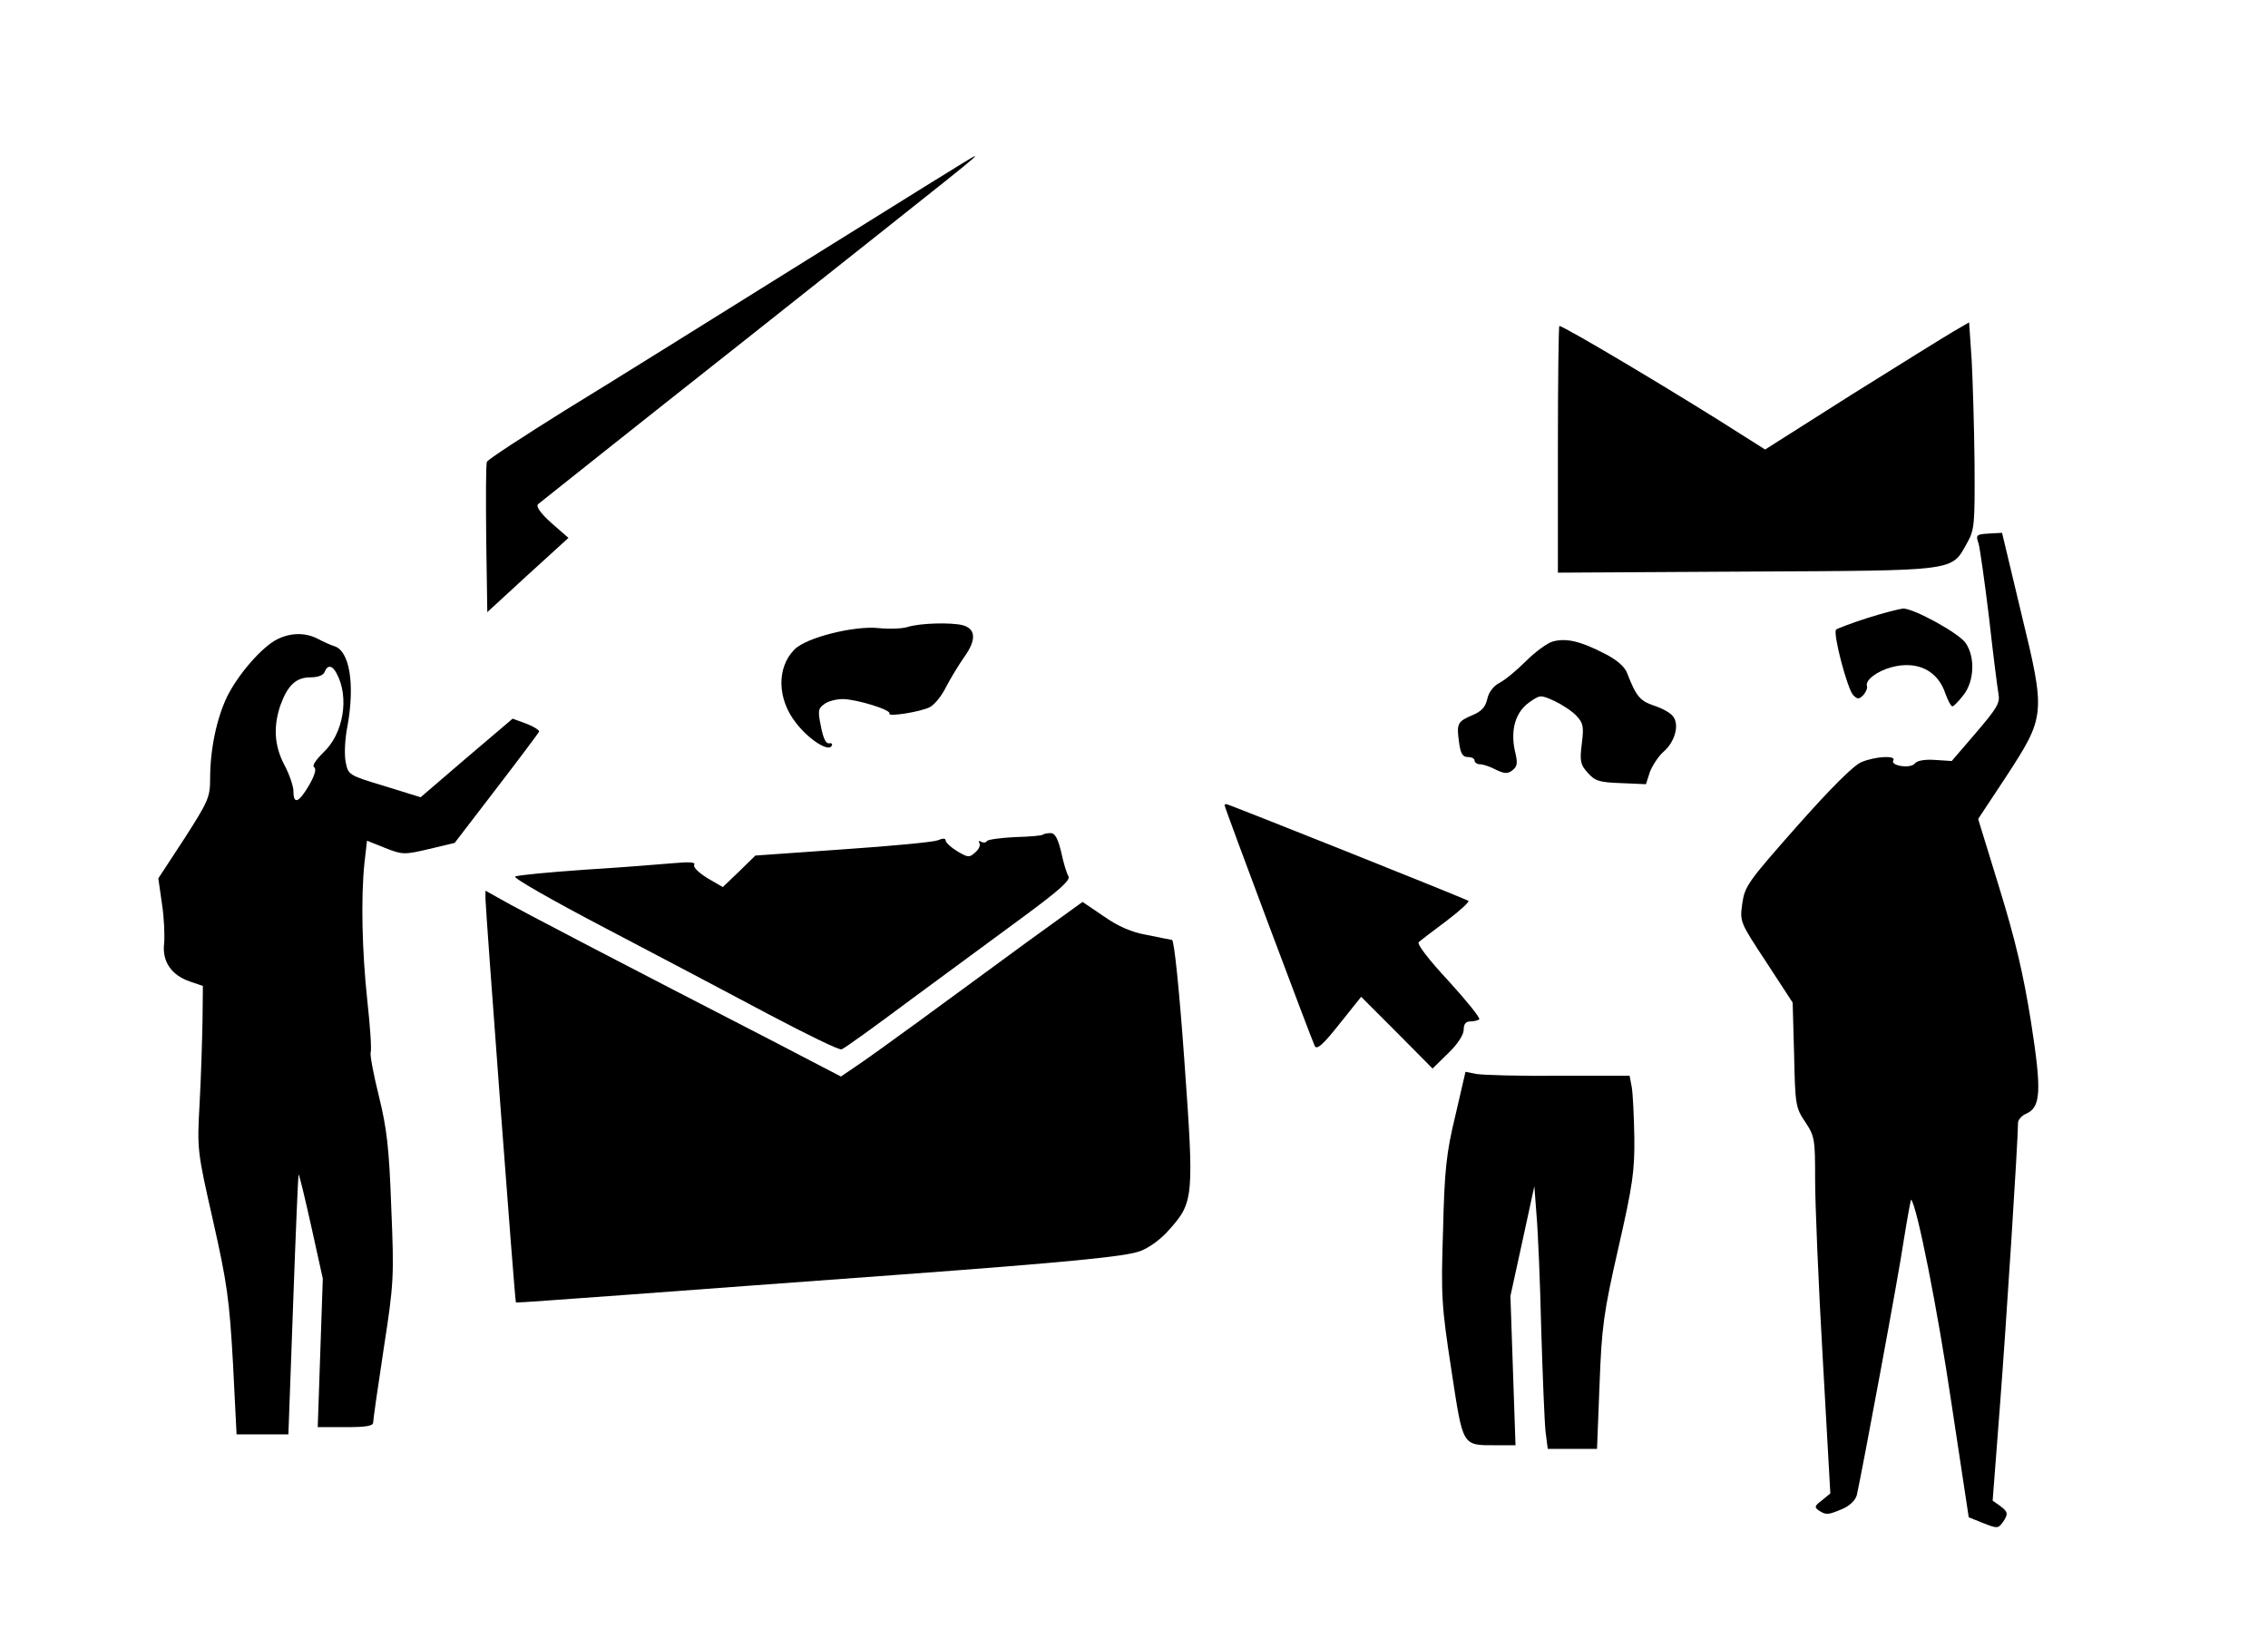 <?xml version="1.0" standalone="no"?>
<!DOCTYPE svg PUBLIC "-//W3C//DTD SVG 20010904//EN"
 "http://www.w3.org/TR/2001/REC-SVG-20010904/DTD/svg10.dtd">
<svg version="1.0" xmlns="http://www.w3.org/2000/svg"
 width="626pt" height="455pt" viewBox="0 0 626 455"
 preserveAspectRatio="xMidYMid meet">
<g transform="translate(0,455) scale(0.1,-0.1)"
fill="#000000" stroke="none">
<path d="M2230 3834 c-250 -156 -551 -344 -669 -416 -117 -73 -215 -137 -217
-143 -3 -6 -3 -101 -2 -213 l3 -202 112 103 112 102 -47 41 c-31 28 -43 46
-37 52 6 5 266 212 580 460 608 482 633 501 625 501 -3 0 -210 -129 -460 -285z"/>
<path d="M5392 3635 c-24 -14 -151 -93 -282 -175 l-238 -151 -57 36 c-173 111
-498 305 -511 305 -2 0 -4 -153 -4 -340 l0 -341 523 3 c587 3 562 0 607 80 20
36 21 50 20 221 -1 100 -5 228 -8 284 l-7 103 -43 -25z"/>
<path d="M5461 3050 c4 -14 17 -106 29 -205 11 -99 23 -193 26 -210 5 -26 -4
-40 -62 -108 l-67 -78 -46 3 c-29 2 -50 -2 -56 -10 -12 -15 -69 -6 -59 9 8 14
-50 11 -88 -5 -22 -9 -84 -71 -178 -177 -135 -153 -144 -165 -151 -213 -7 -51
-7 -51 66 -162 l73 -112 4 -144 c3 -138 4 -146 31 -186 26 -39 27 -48 27 -159
0 -65 9 -286 21 -492 l21 -374 -23 -19 c-20 -15 -22 -19 -9 -28 20 -13 25 -13
65 4 21 9 36 24 40 38 15 67 116 609 130 706 10 62 19 111 20 110 16 -16 73
-303 111 -560 l48 -317 40 -16 c38 -15 41 -15 53 1 17 24 16 30 -7 47 l-20 14
20 260 c17 220 50 733 50 783 0 8 10 20 22 25 41 18 44 61 14 253 -21 132 -43
226 -87 369 l-59 192 76 115 c110 169 111 173 43 453 l-53 222 -36 -2 c-35 -2
-37 -4 -29 -27z"/>
<path d="M5155 2844 c-44 -14 -83 -29 -87 -32 -10 -9 31 -164 47 -181 12 -12
16 -12 28 0 7 8 12 19 10 25 -5 16 27 41 68 52 71 19 128 -9 149 -74 7 -19 15
-34 19 -34 4 0 18 15 32 33 28 38 31 102 5 141 -17 27 -143 96 -173 96 -10 -1
-54 -12 -98 -26z"/>
<path d="M2505 2819 c-16 -5 -52 -6 -80 -3 -67 7 -200 -26 -232 -59 -50 -50
-48 -138 5 -204 35 -45 87 -78 97 -63 4 6 1 9 -7 8 -8 -2 -16 14 -22 46 -9 43
-8 50 9 62 10 8 33 14 51 14 37 0 135 -30 129 -40 -6 -10 88 5 112 18 13 7 33
32 44 55 12 23 35 61 51 84 33 46 32 77 -5 87 -32 8 -117 6 -152 -5z"/>
<path d="M765 2785 c-42 -21 -108 -97 -138 -158 -29 -60 -47 -146 -47 -226 0
-52 -5 -63 -71 -166 l-72 -110 10 -70 c6 -38 8 -88 6 -110 -6 -50 21 -88 72
-105 l35 -12 -1 -96 c-1 -53 -4 -155 -8 -227 -7 -129 -7 -131 37 -325 39 -173
45 -217 55 -392 l10 -198 72 0 71 0 13 357 c7 197 14 359 15 360 2 2 17 -62
35 -142 l32 -145 -7 -205 -7 -205 77 0 c56 0 76 3 76 13 0 7 13 98 29 203 28
181 29 198 21 389 -6 167 -12 218 -34 308 -15 60 -25 114 -23 121 3 7 -1 70
-9 142 -15 140 -18 286 -8 382 l7 61 50 -20 c48 -19 53 -19 121 -3 l71 17 115
150 c63 82 116 153 118 157 1 4 -14 14 -35 22 l-38 14 -127 -108 -127 -109
-100 31 c-100 30 -100 31 -107 67 -4 20 -2 64 5 98 21 116 6 208 -36 221 -10
3 -30 12 -45 20 -34 18 -75 18 -113 -1z m164 -94 c36 -66 19 -167 -37 -219
-21 -21 -31 -36 -25 -40 7 -5 2 -22 -14 -50 -28 -48 -43 -54 -43 -17 0 14 -11
47 -25 73 -28 53 -31 106 -11 165 20 55 43 77 83 77 21 0 36 6 39 15 8 20 21
19 33 -4z"/>
<path d="M4286 2779 c-15 -4 -49 -29 -74 -54 -25 -25 -57 -52 -73 -60 -17 -9
-30 -26 -34 -45 -5 -22 -16 -34 -40 -44 -42 -18 -45 -23 -38 -74 4 -32 10 -42
24 -42 11 0 19 -4 19 -10 0 -5 7 -10 15 -10 9 0 29 -7 44 -15 23 -11 32 -12
45 -2 14 11 16 19 7 55 -12 58 2 106 40 133 30 21 31 21 69 4 21 -10 49 -28
61 -41 19 -20 21 -30 15 -77 -6 -48 -4 -58 16 -80 20 -23 32 -27 92 -29 l69
-3 11 34 c7 18 24 44 38 56 31 27 44 74 26 97 -7 10 -31 23 -53 30 -38 13 -49
25 -74 90 -7 18 -29 37 -63 54 -66 34 -105 43 -142 33z"/>
<path d="M3380 2327 c0 -7 242 -652 249 -665 6 -11 23 4 68 61 l60 75 99 -99
98 -99 43 42 c26 25 43 51 43 65 0 16 6 23 18 23 10 0 22 3 25 6 3 4 -35 51
-85 106 -54 58 -88 102 -82 107 5 5 40 31 77 59 37 28 64 53 60 55 -11 7 -662
267 -668 267 -3 0 -5 -1 -5 -3z"/>
<path d="M2879 2246 c-2 -3 -37 -6 -77 -7 -41 -2 -76 -7 -78 -11 -3 -5 -10 -5
-16 -2 -6 4 -8 2 -5 -3 4 -6 -1 -18 -11 -26 -16 -15 -20 -15 -50 3 -18 11 -32
24 -32 30 0 6 -8 6 -22 0 -13 -5 -131 -16 -263 -25 l-240 -17 -45 -44 -45 -43
-43 25 c-24 15 -39 30 -36 36 5 8 -12 9 -57 5 -35 -3 -145 -12 -244 -18 -99
-7 -186 -15 -193 -19 -7 -3 99 -64 250 -143 145 -76 348 -183 451 -238 104
-55 194 -99 200 -96 7 2 93 64 192 138 99 73 239 176 311 229 99 73 130 101
123 111 -5 8 -14 38 -20 67 -9 37 -17 52 -29 52 -9 0 -19 -2 -21 -4z"/>
<path d="M1340 2068 c0 -27 81 -1112 84 -1114 0 -1 136 9 301 21 272 20 388
29 745 55 474 35 639 51 677 66 25 9 59 34 81 60 67 75 68 90 41 466 -14 196
-28 331 -34 333 -5 1 -37 7 -70 14 -41 7 -78 23 -118 51 l-59 40 -155 -112
c-85 -62 -218 -160 -296 -217 -78 -57 -159 -115 -179 -128 l-37 -25 -198 103
c-367 189 -698 361 -740 386 l-43 24 0 -23z"/>
<path d="M4017 1470 c-25 -103 -30 -150 -34 -317 -6 -182 -4 -209 23 -385 33
-215 28 -208 126 -208 l51 0 -7 206 -7 206 33 151 33 152 6 -79 c4 -44 10
-186 13 -315 4 -130 9 -257 12 -284 l6 -47 68 0 68 0 7 178 c6 160 11 197 52
377 40 175 45 213 44 305 -1 58 -4 120 -7 138 l-6 32 -197 0 c-108 -1 -209 2
-226 5 l-30 6 -28 -121z"/>
</g>
</svg>
